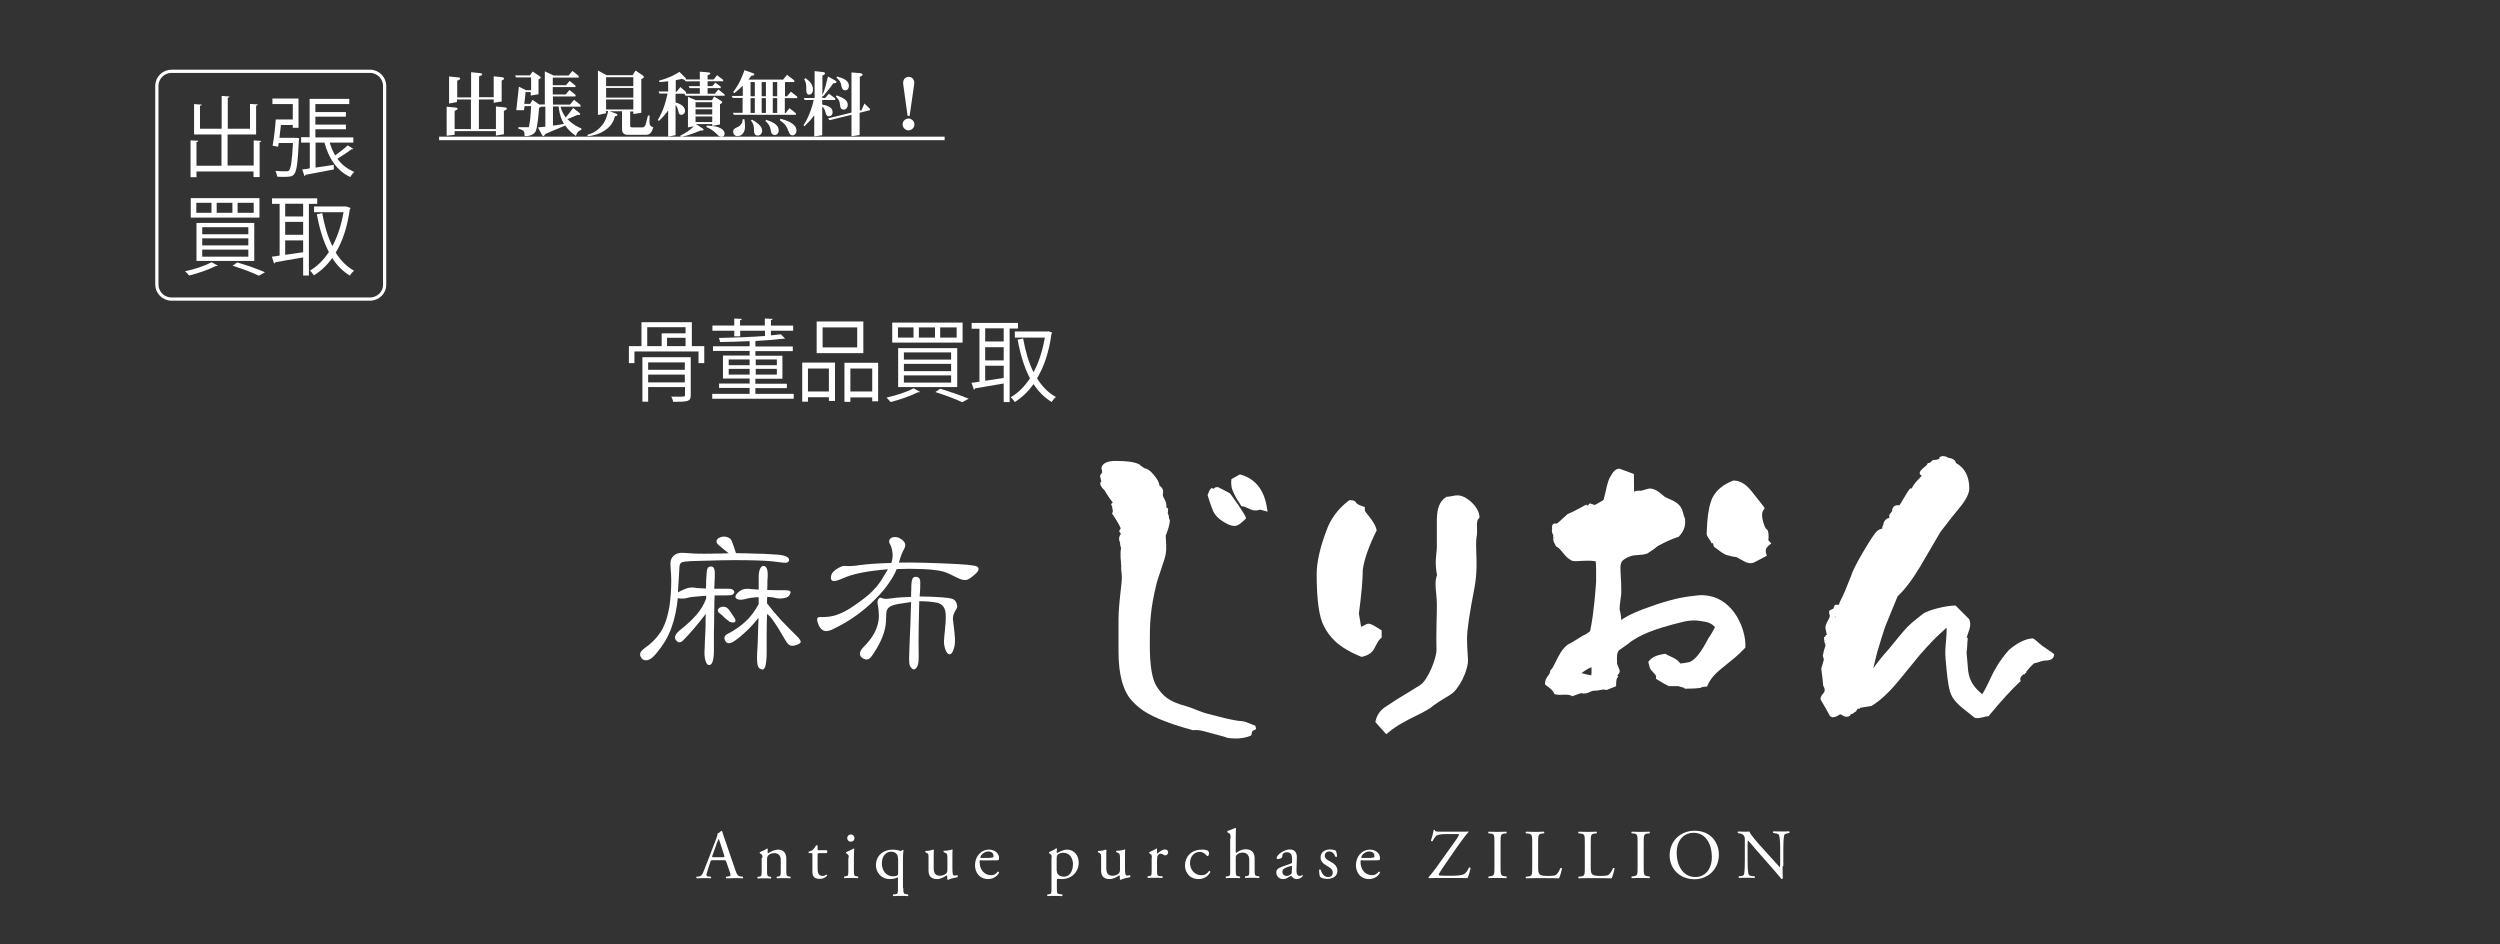 <?xml version="1.0" encoding="utf-8"?>
<!-- Generator: Adobe Illustrator 24.3.0, SVG Export Plug-In . SVG Version: 6.00 Build 0)  -->
<svg version="1.1" id="レイヤー_1" xmlns="http://www.w3.org/2000/svg" xmlns:xlink="http://www.w3.org/1999/xlink" x="0px"
	 y="0px" viewBox="0 0 1350 510" style="enable-background:new 0 0 1350 510;" xml:space="preserve">
<rect x="0" y="0" width="1350" height="510" fill="#333333" stroke="none"/>
<style type="text/css">
	.st0{fill:none;}
	.st1{fill:none;stroke:#FFFFFF;stroke-width:1.741;stroke-miterlimit:10;}
	.st2{fill:#FFFFFF;}
</style>
<g>
	<rect class="st0" width="1350" height="510"/>
	<g>
		<path class="st1" d="M199.8,161.5H92.6c-4.4,0-7.9-3.6-7.9-7.9V46.4c0-4.4,3.6-7.9,7.9-7.9h107.2c4.4,0,7.9,3.6,7.9,7.9v107.2
			C207.8,158,204.2,161.5,199.8,161.5z"/>
		<g>
			<g>
				<path class="st2" d="M136.9,75.8l4.2,0.3c0,0.3-0.3,0.6-0.9,0.6v18.9h-3.3v-3h-30.8v3.1h-3.2V75.8l4.2,0.2c0,0.4-0.3,0.6-1,0.7
					v12.8h13.5V72.6h-14.8V56.2l4.2,0.3c0,0.3-0.3,0.5-1,0.6v12.4h11.7V51.8l4.2,0.3c0,0.3-0.3,0.6-0.9,0.7v16.7H135V56.1l4.2,0.3
					c0,0.3-0.3,0.6-0.9,0.7v15.5h-15.4v16.8h14.1V75.8z"/>
				<path class="st2" d="M159,74.5l0.7-0.1l1.8,0.2c0,0.3,0,0.7-0.1,1c-0.6,12.5-1.2,16.9-2.6,18.5c-1,1.2-2.1,1.4-5.4,1.4
					c-1.1,0-2.4,0-3.7-0.1c-0.1-0.9-0.5-2.2-1-3.1c2.6,0.2,5,0.2,6,0.2c0.7,0,1.1-0.1,1.4-0.5c0.9-1,1.6-4.8,2.1-14.8h-7.7l-0.3,2
					l-3-0.5c0.7-3.7,1.4-9.7,1.7-14.2h9.2v-8.3h-11v-3h14.1V69h-3.1v-1.5h-6.4l-0.8,6.9H159z M178,77c0.8,2.5,1.8,4.8,3,6.9
					c2.4-1.7,5.1-3.8,6.8-5.4l3,1.9c-0.2,0.2-0.6,0.3-1,0.2c-1.9,1.5-5.1,3.6-7.6,5.1c2.3,3.2,5.4,5.6,9.1,7.1
					c-0.7,0.7-1.7,1.9-2.1,2.8c-7.1-3.2-11.7-10-14-18.6h-4.8v13.5c3.1-0.5,6.5-0.9,9.8-1.5l0.1,2.5c-5.7,1.1-11.5,2.2-15.3,2.9
					c-0.1,0.3-0.3,0.6-0.6,0.7l-1.2-3.6c1.2-0.1,2.6-0.3,4.1-0.6V77h-4.7v-2.9h4.6V53.4h21.4v2.8h-18.3v4.3h16.5V63h-16.5v4.3h16.5
					v2.5h-16.5v4.4h20.5V77H178z"/>
				<path class="st2" d="M117.6,143.4c-0.2,0.3-0.7,0.3-1,0.2c-3.8,2-9.7,4-14.5,5.2c-0.5-0.7-1.5-1.8-2.2-2.3
					c4.8-1,10.7-2.9,14.3-4.9L117.6,143.4z M103,107h37.1v10.5H103V107z M106,109.5v5.4h8.2v-5.4H106z M106.1,120.4h31.2v20.5h-31.2
					V120.4z M109.2,122.7v3.8h24.9v-3.8H109.2z M109.2,128.7v3.8h24.9v-3.8H109.2z M109.2,134.8v3.8h24.9v-3.8H109.2z M117,109.5
					v5.4h8.5v-5.4H117z M139.8,148.9c-3.2-1.6-8.7-3.7-14.2-5.4l2.5-1.8c5.5,1.6,11.3,3.7,15,5.3L139.8,148.9z M128.3,109.5v5.4h8.7
					v-5.4H128.3z"/>
				<path class="st2" d="M171.2,110.1h-4.4v38.7h-3.1V139c-5.7,1-11.3,2-15,2.6c-0.1,0.4-0.4,0.6-0.7,0.7l-1.2-3.7
					c1.2-0.1,2.7-0.3,4.2-0.6v-27.9h-4.1v-3h24.4V110.1z M163.7,116.9v-6.9H154v6.9H163.7z M163.7,126.8v-7H154v7H163.7z M154,129.8
					v7.8c3-0.4,6.4-0.9,9.7-1.4v-6.4H154z M187.3,111.6l2,0.7c0,0.2-0.2,0.5-0.4,0.6c-1.3,9.6-3.9,17.4-7.6,23.5
					c2.6,4.2,5.9,7.6,9.9,9.8c-0.8,0.6-1.8,1.8-2.3,2.6c-3.8-2.3-7-5.5-9.5-9.5c-2.8,4-6.2,7.1-9.9,9.4c-0.5-0.8-1.4-1.9-2.1-2.6
					c3.8-2.2,7.3-5.6,10.2-10c-3-5.7-5.1-12.6-6.5-20.4l2.9-0.6c1.2,6.6,2.9,12.7,5.5,17.8c2.7-5,4.8-11.2,6-18.3h-15.9v-3.1h17.2
					L187.3,111.6z"/>
			</g>
		</g>
	</g>
	<g>
		<path class="st2" d="M373.6,186.9h6.7v9.2h-3.1v-6.3h-34.6v6.3h-3v-9.2h6.8V174h27.2V186.9z M373,193v20.4c0,1.8-0.4,2.6-1.8,3.1
			c-1.4,0.4-3.8,0.5-7.7,0.5c-0.1-0.9-0.6-2-1-2.8c1.5,0,2.9,0,4,0c3,0,3.4,0,3.4-0.9v-4.3H350v7.9h-3.1v-24H373z M349.5,176.7v10.2
			h7.8V180h12.9v-3.3H349.5z M369.8,195.7H350v4h19.8V195.7z M350,206.5h19.8v-4.2H350V206.5z M370.2,186.9v-4.5h-10v4.5H370.2z"/>
		<path class="st2" d="M408.1,212.7h20.5v2.6h-44v-2.6h20.2v-3.2h-16.5v-2.4h16.5v-2.7h-14.4V192h14.4v-2.5H385V187h19.8v-2.8
			c-5.3,0.3-10.8,0.4-16,0.5c0-0.6-0.4-1.7-0.6-2.2c8.3-0.2,17.7-0.5,25.3-1.1v0h-0.4v-2.8h-13.4v3h-3.2v-3h-11.8v-2.8h11.8v-3.8
			l4.1,0.2c0,0.3-0.3,0.6-1,0.7v2.9h13.4v-3.8l4.2,0.2c0,0.3-0.3,0.6-0.9,0.7v2.9h12v2.8h-12v2.5c2-0.2,3.8-0.4,5.4-0.6l2.2,2.3
			c-0.1,0.1-0.2,0.1-0.4,0.1s-0.3,0-0.5,0c-3.9,0.5-9.1,0.9-14.8,1.2c-0.1,0-0.2,0.1-0.3,0.1v2.9h20.2v2.5h-20.2v2.5h14.6v12.4
			h-14.6v2.7h17v2.4h-17V212.7z M393.5,194.1v3.1h11.3v-3.1H393.5z M393.5,202.3h11.3v-3.1h-11.3V202.3z M419.5,194.1h-11.4v3.1
			h11.4V194.1z M419.5,202.3v-3.1h-11.4v3.1H419.5z"/>
		<path class="st2" d="M433.2,217v-21.2h17.7v20.7h-3.3v-2h-11.3v2.4H433.2z M447.6,199h-11.3v12.4h11.3V199z M466.2,173.6v17.1H441
			v-17.1H466.2z M462.9,187.6v-10.8h-18.7v10.8H462.9z M456,195.9h18.2v20.8H471v-2.1h-11.8v2.4H456V195.9z M459.2,211.4H471V199
			h-11.8V211.4z"/>
		<path class="st2" d="M496.8,211.6c-0.2,0.3-0.7,0.3-1.1,0.2c-3.9,2-9.9,4.1-14.8,5.3c-0.5-0.7-1.6-1.8-2.2-2.4
			c4.9-1.1,11-3,14.6-5L496.8,211.6z M481.8,174.2h38V185h-38V174.2z M484.9,176.8v5.5h8.4v-5.5H484.9z M485,188h31.9V209H485V188z
			 M488.1,190.3v3.9h25.5v-3.9H488.1z M488.1,196.5v3.9h25.5v-3.9H488.1z M488.1,202.7v3.9h25.5v-3.9H488.1z M496.2,176.8v5.5h8.7
			v-5.5H496.2z M519.6,217.2c-3.3-1.6-8.9-3.7-14.5-5.5l2.6-1.8c5.6,1.7,11.6,3.8,15.4,5.4L519.6,217.2z M507.7,176.8v5.5h8.9v-5.5
			H507.7z"/>
		<path class="st2" d="M549.7,177.4h-4.5v39.7H542v-10c-5.8,1-11.6,2-15.4,2.6c-0.1,0.4-0.4,0.6-0.7,0.7l-1.3-3.7
			c1.3-0.1,2.7-0.3,4.3-0.6v-28.6h-4.2v-3.1h25V177.4z M542,184.4v-7.1h-10v7.1H542z M542,194.6v-7.1h-10v7.1H542z M532,197.6v8
			c3.1-0.4,6.6-1,10-1.5v-6.6H532z M566.2,178.9l2,0.7c0,0.2-0.2,0.5-0.4,0.6c-1.3,9.8-4,17.8-7.8,24.1c2.7,4.3,6,7.8,10.2,10.1
			c-0.8,0.6-1.8,1.8-2.3,2.7c-3.9-2.4-7.1-5.6-9.8-9.7c-2.9,4.1-6.3,7.3-10.1,9.7c-0.5-0.8-1.5-2-2.2-2.6c3.9-2.2,7.4-5.7,10.4-10.2
			c-3.1-5.8-5.2-12.9-6.7-20.9l3-0.6c1.2,6.8,3,13,5.6,18.2c2.8-5.2,4.9-11.5,6.1-18.7H548V179h17.6L566.2,178.9z"/>
	</g>
	<g>
		<path class="st2" d="M421.9,335c-2.6-2.8-5.2-5.9-7.7-9.2c0-0.6,0-1.2,0-1.8c0-0.6,0.1-1.2,0.1-1.7c1.8,0.1,3.4,0.3,4.5,0.6
			c0.7,0.2,1.4,0.3,2.2,0.3c0.8,0,1.5-0.1,2.3-0.2c0.7-0.1,1.4-0.3,1.9-0.6c0.5-0.3,0.9-0.6,1.1-1c0.7-1.1,0.8-1.8,0.3-2.2
			c-0.5-0.4-1.6-0.5-3.3-0.5c-1.2,0-2.6,0-4.2,0c-1.6,0-3.2-0.1-4.8-0.1c0.1-1.6,0.1-2.9,0.1-4c0-1.1,0-1.8,0.1-2.2
			c0.3-4.3-0.3-6.5-2-6.8c-0.8-0.1-1.5,0.4-2.1,1.6c-0.5,1.2-0.8,3-0.7,5.4v5.8c-2-0.1-3.3-0.2-4-0.3c-2-0.3-3.6-0.2-4.8,0.3
			c-1.2,0.5-2.3,1.3-3.2,2.5c-0.8,1.1-0.8,1.9,0.2,2.5c1,0.6,2.5,0.6,4.5,0.1c0.9-0.3,2-0.5,3.3-0.7c1.3-0.2,2.6-0.3,4-0.3v3.7
			c-2.2,4-4.6,7.2-7.2,9.5c-2.6,2.4-5.6,4.5-9.2,6.4c-1.2,0.5-1.8,1.2-2,1.8c-0.2,0.6-0.1,1.4,0.4,2.2c0.3,0.7,0.8,1.1,1.7,1.2
			c0.9,0.1,2-0.3,3.4-1.3c2.1-1.4,4.3-3.3,6.6-5.5c2.3-2.2,4.3-4.5,6.2-6.9c-0.1,3.3-0.2,6.3-0.3,9c-0.1,2.7-0.1,4.7-0.2,6.1
			c-0.2,2.8-0.3,4.9-0.3,6.6c0,1.6,0.1,2.9,0.3,3.7s0.5,1.5,0.9,1.8c0.4,0.3,0.8,0.5,1.3,0.7c1,0.3,1.7-0.5,2.1-2.2
			c0.4-1.8,0.6-4.1,0.6-6.8c0-3,0-6.3,0-10s0.1-7.3,0.2-10.9c0.5,0.3,1,0.7,1.6,1.3c0.5,0.6,1.2,1.4,2,2.6c0.8,1.1,1.7,2.6,2.8,4.3
			c1.1,1.8,2.3,3.9,3.8,6.4c0.7,1.2,1.4,2,2.3,2.3c0.8,0.4,2,0.3,3.6-0.3c1.4-0.5,2.1-1.1,2.1-1.6c0-0.5-0.4-1.2-1.2-2.2
			C427.6,340.9,424.6,337.8,421.9,335z"/>
		<path class="st2" d="M395.2,336.1c1.9,0.2,2.4-0.5,1.6-2.2c-0.5-0.8-1-1.5-1.4-2.1c-0.4-0.6-1-1.4-1.6-2.3c-0.7-1-1.5-1.6-2.5-1.8
			c-1-0.2-1.9,0-2.8,0.5c-1.2,1-1.2,2,0,2.9c0.7,0.5,1.2,1,1.5,1.2c0.3,0.3,0.7,0.7,1.2,1.2c0.5,0.5,1.2,1.1,2,1.6
			C393.8,335.8,394.6,336,395.2,336.1z"/>
		<path class="st2" d="M395.5,321.2c0.5-0.3,0.8-0.7,1-1.2c0.1-0.5-0.1-1-0.7-1.5c-0.6-0.4-1.4-0.6-2.2-0.6h-7.9
			c0.1-2.5,0.2-4.8,0.3-6.8c0.1-1.6,0-2.9-0.3-3.8c-0.3-1-0.9-1.4-1.8-1.4c-1,0-1.6,0.4-1.9,1.2c-0.3,0.8-0.5,2.5-0.6,5.1
			c-0.1,0.8-0.1,1.6-0.1,2.5s0,2-0.1,3.1c-1.4-0.1-2.6-0.1-3.7-0.2c-1.1,0-1.9-0.1-2.6-0.3c-0.7-0.1-1.3-0.1-1.9,0
			c-0.6,0-1.1,0.1-1.8,0.3c-0.6,0.2-1.3,0.4-2.1,0.8c-0.8,0.3-1.8,0.8-3,1.5c0.1-2.9,0.3-5.2,0.4-6.9c0.1-1.7,0.2-3.4,0.3-5.1
			c0-1.1,0.1-2,0.2-2.6c0.1-0.6,0.4-1.1,0.8-1.4c0.4-0.3,1-0.5,1.9-0.6c0.8-0.1,1.9-0.2,3.3-0.3c11.5-0.4,21.3-0.6,29.4-0.5
			c8.1,0.1,14,0.4,17.7,1c2.5,0.4,4.1,0.5,4.8,0.3c0.7-0.2,1.1-0.7,1.2-1.3c0.1-1.6-1.9-2.6-6.1-3c-1.4-0.1-3.1-0.1-5-0.3
			c-1.8-0.1-3.8-0.2-5.8-0.2c-2-0.1-4-0.1-6-0.2c-2,0-3.9-0.1-5.7-0.1c0-0.1,0-0.1-0.1-0.1c0,0-0.1-0.1-0.1-0.3
			c-0.3-1-0.7-2.1-1.1-3.3c-0.4-1.2-0.8-2.2-1.2-3.2c-0.4-0.8-1.2-1.4-2.4-1.8c-1.2-0.4-2.4-0.3-3.6,0.1c-1.4,0.5-2.1,1.3-2.1,2.2
			s0.7,1.8,2.1,2.8c0.5,0.5,1.2,1,2,1.7s1.7,1.3,2.5,2h-0.8c-1.8,0.1-3.8,0.1-5.9,0.1c-2.2,0.1-4.3,0.1-6.4,0.1s-4.1,0-5.9-0.1
			c-1.8-0.1-3.2-0.2-4.2-0.3c-2.9-0.3-5.1,0.1-6.5,1.5c-1.5,1.3-2,3.3-1.7,6c0.1,1.2,0.2,2.7,0.3,4.7c0.1,1.9,0.1,4,0,6.3
			c-0.1,2.3-0.2,4.7-0.5,7.1c-0.2,2.4-0.6,4.6-1.1,6.7c-1,4.4-2.4,8-4.4,10.9c-2,2.9-4.6,5.6-7.9,7.9c-1.6,1.2-2.6,2.2-2.8,3.1
			s0.1,1.8,0.8,2.7c0.7,0.9,1.7,1.2,3,1c1.3-0.2,2.8-1.2,4.4-3.1c4-4.6,6.9-9.4,8.7-14.5c1.8-5.1,2.9-10.4,3.4-15.9
			c1.9,0.4,3.9,0.3,5.8-0.3c0.7-0.2,1.9-0.4,3.6-0.5c1.7-0.2,3.7-0.3,5.9-0.5v1.6c-1.3,3.4-3.1,6.3-5.4,8.9
			c-2.3,2.6-5.1,5.2-8.4,7.8c-2.9,2.3-3.7,4.3-2.4,5.8c1.1,1.4,2.4,1.4,3.8,0c3.8-3.9,7.9-8.6,12.2-14.3c-0.1,2-0.1,4-0.1,5.9
			c0,1.9-0.1,3.7-0.2,5.4c-0.1,1.6-0.1,3.1-0.2,4.4c0,1.3-0.1,2.2-0.1,2.9c-0.2,2.6-0.1,4.8,0.4,6.5c0.5,1.8,1.2,2.6,2.2,2.5
			c1.6-0.1,2.4-2.9,2.4-8.3c0-1.8,0-4,0-6.4s0-4.9,0.1-7.5c0-2.6,0.1-5.2,0.1-7.8c0-2.6,0.1-5.2,0.2-7.6h6.3
			C393.8,321.5,395,321.4,395.5,321.2z"/>
		<path class="st2" d="M515.1,323.8c-0.6-0.4-1.6-0.7-3-0.9c-2.6-0.3-5.2-0.5-7.8-0.6c-2.6-0.1-5.2-0.2-7.7-0.2
			c0.1-0.9,0.1-1.7,0.2-2.5c0-0.8,0.1-1.5,0.1-2.1c0.1-2.4,0.1-4-0.2-4.7c-0.3-0.7-0.9-1.2-1.8-1.3c-1.1-0.1-1.8,0.2-2.2,1.1
			c-0.4,0.9-0.6,2.5-0.6,4.8c0,0.8,0,1.6-0.1,2.5c0,0.8,0,1.6,0,2.4c-2.1,0.1-4,0.2-5.8,0.3c-1.8,0.1-3.4,0.3-4.8,0.5
			c-1.4,0.2-2.4,0.3-3.1,0.3c-0.7,0-1.6-0.2-2.5-0.6c-0.5-0.2-1.1,0.1-1.5,0.8c-0.5,0.7-0.6,1.7-0.3,2.9c0.4,2.2,0.6,4.1,0.6,6
			c0,1.9-0.3,3.8-0.9,5.6c-0.6,1.9-1.4,3.7-2.6,5.5c-1.2,1.8-2.7,3.7-4.6,5.6c-1.2,1.2-1.9,2.3-2.1,3.3c-0.2,1.1,0.2,2,1.1,2.7
			c1,0.7,1.9,1,2.9,0.9c0.9-0.1,2-1.1,3.1-2.9c1.4-2.1,2.6-4.1,3.5-5.9c0.9-1.8,1.6-3.5,2.1-5s0.9-3.1,1.1-4.5
			c0.2-1.4,0.3-2.9,0.3-4.5c0-1.2,0.1-2.2,0.2-3c0.2-0.8,0.5-1.5,1-2c0.5-0.5,1.2-1,2.1-1.3c0.8-0.3,2-0.7,3.5-0.9
			c1.1-0.1,2.2-0.3,3.3-0.5c1.1-0.2,2.2-0.3,3.4-0.5c-0.1,2.2-0.1,4.2-0.2,6.3c-0.1,2.1-0.1,4.2-0.2,6.3c-0.1,2.2-0.2,4.5-0.3,6.9
			c-0.1,2.4-0.2,5-0.3,7.7c-0.1,2.7-0.1,4.5,0,5.6c0.1,1.1,0.4,1.9,0.9,2.5c0.5,0.7,1,1,1.5,1.1c0.4,0.1,1-0.3,1.7-1.2
			c0.7-1,1-2.8,1-5.5c-0.1-5.6-0.1-11,0-16.2c0.1-5.3,0.2-9.9,0.3-13.9c3.3-0.1,6.6,0.2,9.8,0.8c3,0.8,4.5,3.1,4.5,6.9
			c0,0.5,0,1.3,0,2.2c0,0.9-0.1,1.9-0.2,3c-0.1,1.1-0.2,2.2-0.3,3.4c-0.1,1.1-0.2,2.1-0.3,3c-0.2,1.8-0.2,3.3,0,4.4
			c0.2,1.1,0.5,2.2,0.9,3.1c0.6,1.1,1.1,1.7,1.8,1.8c0.6,0.1,1.2-0.3,1.8-1.3c0.5-1.2,0.9-2.3,1.1-3.4c0.2-1.1,0.2-2.3,0.2-3.7
			c-0.1-1.3-0.2-2.5-0.3-3.5c-0.1-1.1-0.3-2.5-0.5-4.3c-0.1-1-0.2-1.9-0.3-2.5s0-1.2,0.1-1.8c0.1-0.5,0.2-1,0.5-1.6
			c0.2-0.5,0.6-1.2,1-1.9c0.5-0.7,0.7-1.4,0.7-1.8c0-0.4-0.1-1-0.4-1.8C516.2,324.9,515.7,324.2,515.1,323.8z"/>
		<path class="st2" d="M526.2,305.5c-2.1-0.4-5.2-0.7-9.2-0.9c-6.5-0.3-12.3-0.6-17.5-0.7c-5.2-0.1-9.9-0.2-14.1-0.1
			c0.5-1.7,1-3.3,1.5-4.6c0.6-1.3,1-2.3,1.4-2.9c1.2-2.2,0.4-4.1-2.4-5.6c-0.8-0.5-1.7-0.7-2.5-0.7c-0.8,0-1.5,0.1-2.1,0.5
			c-0.6,0.3-1,0.8-1.1,1.4c-0.2,0.6,0,1.3,0.5,2.1c0.5,1,1,2.4,1.2,4.2c0.3,1.8,0.1,3.8-0.6,5.8c-7.4,0.2-13.2,0.6-17.4,1.2
			c-0.8,0.1-1.4,0.2-2,0.3c-0.6,0-1.1,0.1-1.6,0.1c-0.5,0-1.1,0.1-1.7,0.1c-0.6,0-1.3,0-2.2-0.1c-0.6-0.1-1.3,0-2,0.3
			c-0.7,0.3-1.6,0.7-2.8,1.5c-0.8,0.5-1.5,1.2-2,1.8c-0.5,0.6-0.8,1.4-0.9,2.4c-0.1,1.1,0.2,1.8,1,2.1c0.8,0.3,2.5-0.1,5.2-1.3
			c2.9-1.3,6.4-2.4,10.6-3.2c4.2-0.8,8.9-1.4,14-1.8c-1.4,2.4-2.7,4.5-3.9,6.4c-1.2,1.8-2.6,3.5-4.1,5c-1.5,1.6-3.1,3-5,4.4
			c-1.8,1.4-4,3-6.4,4.6c-3,2-5.8,3.4-8.5,4.3s-5.5,1.2-8.6,1.1c-1-0.1-1.5,0.2-1.7,0.9c-0.2,0.6,0.1,1.9,0.9,3.7
			c0.7,1.6,1.8,2.5,3,2.9c1.3,0.3,3.1-0.1,5.3-1.3c4.5-2.2,8.7-4.7,12.5-7.5c3.8-2.8,7.1-5.7,9.9-8.6c2.9-2.9,5.3-5.8,7.2-8.6
			c1.9-2.8,3.3-5.2,4.1-7.4c4.5-0.2,9.3-0.2,14.1,0c2.6,0.1,4.7,0.3,6.3,0.5c1.6,0.2,3,0.4,4.2,0.7c1.2,0.3,2.4,0.7,3.6,1.3
			c1.2,0.5,2.7,1.3,4.5,2.2c1.8,0.9,3.3,1.3,4.6,1.2c1.3-0.1,2.9-1.2,4.9-3c1.6-1.4,2.2-2.4,2-2.9
			C528.4,306.2,527.6,305.7,526.2,305.5z"/>
		<path class="st2" d="M672.2,389.7l-0.1,0c-0.6-0.2-1.4-0.3-2.7-0.4c-1.1-0.1-1.9-0.2-2.2-0.3c-3.1-0.5-8.2-1.7-15.6-3.7
			c-1.3-0.3-3.1-1-5.4-1.9c-2.5-1-4.3-1.7-5.5-2c-10.1-2.7-12.8-5.8-16.1-10.7c-2.5-3.9-3.7-11.3-3.7-22.2c0-11.3,0-18.8,3.8-34
			c0.1-0.3,0.7-2.4,4-12.2c1.4-4.1,1.1-7.8,0.9-10.8c-0.1-0.8-0.1-1.6-0.1-2.3c1.5-3.7,2.2-6.4,2.2-8.1v-0.3l-0.4-0.7
			c-0.1-1.5-0.4-2.5-0.7-3.1l0.2-2.3l-1-0.8l0,0c0.2-1.4-0.1-2.8-0.9-4.2c-0.8-1.4-1-2-1-2.3c0-0.5,0.1-1.1,0.2-1.8l0-0.2
			c0-1.2-0.7-2.2-1.9-3.1l-0.1-0.2c-0.2-1.7-1.2-3.5-3-5.6c-1.8-2.2-3.4-3.4-5-3.6c-2.1-1.3-2.6-1.8-2.7-2l-0.2-0.2l-0.3-0.1
			c-2.6-1.2-6.7-1.7-12.5-1.7c-4.5,0-7.1,1.3-7.6,3.7l0,0.2l0.4,2.2l-1.2,1.9l0.7,3.2l-0.5,0.3v1.4l0.1,0.2c0.2,0.4,0.4,0.7,0.7,1.2
			c0.3,0.5,0.7,0.9,1.3,1.3c1.6,2.8,3.1,5,4.6,6.8l-0.9,0.9l0.2,0.6c0.1,0.4,0.3,0.7,0.5,1l-0.2,0.1l0.4,1.6c0,0.6,0,0.9,0,1.1
			l-0.5,0.5l0.5,0.8c1.8,2.6,3.3,5.1,4.3,7.4l-0.9,1.5l1,1.5c-0.7,0.9-1,1.8-1,2.7c0,0.7,0.2,1.4,0.6,2.2l-0.1,0.1l0.1,0.8
			c0.1,0.7,0.3,1.4,0.5,1.9c-0.3,1.1-0.4,2.7-0.3,4.9c0.2,2.8,0.3,4.3,0.4,5.2h-0.1c0,1.4,0.1,2.2,0.2,3c0.2,1.5,0.4,2.8-0.2,7.8
			c-0.9,7.7-1.4,13.5-1.4,17.3v17.9c0,12.3,2.5,21.3,7.5,26.6c5,5.3,10.1,8.2,21.7,12.3c4.6,1.5,8.2,2.6,10.6,3.2l0.2,0.1l0.2,0
			c1.8-0.2,3.8,0,6,0.6c9.1,2.4,11.4,3.1,12,3.3l0,0.1c1.8,0.4,3.6,0.5,5.3,0.5c2.7,0,5.2-0.5,7.6-1.4l0.5-0.2l0.7-2.5
			c0.5-0.2,0.9-0.3,1.3-0.6l0.7-0.4l-0.4-1.8L672.2,389.7z"/>
		<path class="st2" d="M654.8,275.3c1,2.6,3.2,5,6.6,6.9c2,1.2,3.7,1.8,5.2,1.8c0.3,0,0.5,0,0.8-0.1c1.2-0.2,2.8-1.3,5-3.5l0.4-0.4
			l-0.1-0.6c-0.1-0.4-0.2-1-4.1-6.8c-3.9-5.7-4.3-6-4.5-6.2l-0.1-0.1c-3-1.6-4.9-2.6-6.2-3.2l-0.3-0.1l-1.3,0.2l-0.2,0.2
			c-0.2,0.2-0.3,0.3-0.5,0.5c-0.3-0.1-0.5-0.1-0.8-0.2l-0.7-0.1l-0.9,1.3l-1,2.4l0.1,0.4C653,270.4,653.9,273,654.8,275.3z"/>
		<path class="st2" d="M670,256.3l-0.5-0.1l-4.5,2.5l-0.1,0.6c-0.1,1.1-0.1,2.2,0.1,3.4c0.4,2.3,2,5.7,5.1,10.2l0.3,0.5l0.6,0
			c0.3,0,1.2,0.2,3,1.1c1.9,1,3.4,1.3,4.8,1.1c0.5-0.1,1.1-0.2,1.6-0.4l4.1,1.1l-0.3-1.7C682.8,264.7,678,258.6,670,256.3z"/>
		<path class="st2" d="M794.6,271.2c-2.7-2.5-5.2-3.7-7.6-3.7c-0.7,0-1.7,0.1-3,0.4c-1.3,0.3-2,0.3-2.3,0.3h-0.5l-0.4,0.3
			c-3.3,2-4.9,6.1-4.9,12.3v14.5c0,0.4,0,1.5-0.3,3.8c-0.2,2.1-0.3,3.5-0.3,4.5c0,2.1,0.2,4.4,0.7,6.9c-0.6,1.5-0.8,3.2-0.8,5
			c0,1.2,0.1,3.1,0.4,5.6c0.2,2.5,0.3,4.2,0.3,5.3c0,1,0,4.6-0.2,11.8c-0.1,5.2-0.1,9.5,0,12.8c0.1,4-4.4,16.1-8.9,19
			c-3.9,2.5-8,4.9-12.4,7.6c-3.2,2.1-5.5,3.6-7,4.6l-0.1,0.1c-2.2,1.7-3.7,3.9-4.4,6.7l-0.2,0.9l5.9,6.6l1.3-1.1
			c4.2-3.6,9.8-6.4,14.8-8.9c4-2,7.4-3.7,9.3-5.5c1.6-1.2,4.7-3.2,9.1-5.8c4.6-2.6,10-13.4,9.6-19.3c-0.4-5.2-0.5-8.8-0.5-11.1
			c0-4.7,1.4-13.9,4-27.3c1.4-7.6,1.2-13.9,1-19c-0.1-3.2-0.2-6,0.1-8.2c0.4-1.7,0.3-3.4,0.3-5.1c-0.1-2.1-0.1-4.1,0.8-5.1l0.5-0.5
			v-0.7C798.7,276.3,797.3,273.8,794.6,271.2z"/>
		<path class="st2" d="M745.5,344.8l0.6-0.5v-3.9l-0.8-0.5c-4.5-2.9-5.5-3.1-6.3-3.1c-0.5,0-0.8,0-4,1.7l-1.2-7.2
			c1.4-10.5,2.1-18.3,2.1-23.7c0.8-5.5,3.2-12.5,7.2-20.6l0.3-0.5l-0.1-0.6c-0.4-1.9-1.8-4.3-4.2-7.3c-2.1-2.6-2.1-2.6-2.1-3.5v-1.3
			l-1.2-0.4c-2.9-1-3.2-1.6-3.3-1.7c-0.7-1.3-1.7-1.6-3.3-1.6h-0.6l-0.5,0.4c-5.7,4.4-9.7,9.9-11.9,16.2c-3.5,9.3-5.2,17.2-5.2,23.3
			c0,14,1.3,23.2,3.9,28.1c2.8,5.4,7.1,11.2,19.8,16.4l0.5,0.2l0.6-0.1c4.7-1.1,6-3.6,7.1-5.9C743.7,347.2,744.3,345.9,745.5,344.8z
			"/>
		<path class="st2" d="M954.6,286.5l-0.1-0.3l-0.3-0.2c-0.3-0.2-0.9-0.8-1.4-2.1c-1.6-4.3-1.7-7.2-0.3-8.8l0.4-0.5l-0.2-0.6
			c-0.1-0.1-0.2-0.4-6.9-8.8c-3-3.8-6.3-5.7-9.6-5.7l-0.2,0l-0.2,0.1c-5.1,1.9-8.8,4.9-11,9c-1.5,3.2-2.5,7.8-2.9,13.6
			c-0.4,6.3-0.3,6.4-0.2,6.7c0.2,0.6,0.6,1.3,1.2,2.1c0.6,0.8,0.9,1.4,1,1.6l0.3,0.8l0.8-0.1c0.1,0.4,0.2,0.9,0.4,1.5l0.1,0.4
			l0.3,0.2c2.5,2,4.4,3.3,6,4.1l0.2,0.1c2.3,0.7,4.2,1.1,5.6,1.2c1.2,0.7,2.7,1.5,4.2,2.3c1.2,0.7,2.4,1,3.5,1
			c0.9,0,1.7-0.2,2.5-0.7l6.3-3.3l-0.3-0.9c-0.7-2-0.2-3.5,1.8-5l0.9-0.7l-1.6-1.8C955.2,289.5,955,287.7,954.6,286.5z"/>
		<path class="st2" d="M922.9,321.8c-2.1-0.4-4.1-0.5-6.1-0.3c-0.7,0.1-1.5,0.2-2.4,0.3c-3.7,0.4-8.9,1-19.3,4.4
			c-11,3.7-16.2,6.1-19.6,8.6c-0.1-1.5-0.3-3.2-0.5-4c-0.4-1.3-0.4-1.9-0.4-2.1c0-1,0.1-2.4,0.4-4.3c0.2-1.8,0.4-3.1,0.5-4l0-0.3
			c0-3.8-0.1-6.8-0.3-9.2c-0.2-3.9-0.4-6.2,0.7-7.8c0,0,0.8-1.3,4.4-2.7c1.4-0.5,2.8-0.6,4.3-0.7c1.6-0.1,3.3-0.2,4.9-0.8l0.2-0.1
			c2.4-1.5,4.2-2.8,5.4-3.9c4.6-2.5,8.3-4.1,11-4.9l0.3-0.1l0.2-0.2c2.2-2.2,3.4-4.9,3.4-8c0-1.4-0.1-1.8-0.4-2.4
			c-0.2-0.4-0.4-0.9-0.8-2.6c-1-4.6-4.9-6.2-7.7-7.4c-1.1-0.5-2.1-0.9-2.6-1.4c-3-2.8-5.5-4.1-7.6-4.1c-0.6,0-2,0.4-4.6,1.2
			c-1.6-0.1-2.9,0-3.9,0.5l-0.1-9.5l-0.7-0.3c-6.9-2.6-7-2.6-7.3-2.6c-1.7,0-3.3,1.5-5,4.8c-1.1,2-1.9,5.9-2.6,9
			c-0.3,1.2-0.6,2.5-0.8,3.1c-0.9,0.5-1.6,0.9-2.2,1.3c-1.1,0.6-1.7,1-2.6,1.4l-2.6-0.9l-1.2,1.3l-0.7-0.6l-0.6,0.3
			c-4.2,2.3-7.2,3.9-9.3,4.7l-0.2,0.1l-0.1,0.1c-1.7,1.6-3.6,3.3-5.2,4.7c-0.5,0.4-0.7,0.4-1.1,0.3c-0.3,0-0.9-0.1-1.4,0.3
			c-0.5,0.4-0.6,1.1-0.6,2.1v0.2l0.1,0.2c-0.5,1.5,0.1,2.8,0.7,3.6c0,0,0,0.1,0,0.1l-0.2,0v1h1l0,0l0,0h0l0,0l-1,0.2
			c0,0.1,0.1,0.7,0.2,1.7l0,0.2l1.4,2.8l0.4,0.2c0.5,0.2,1.5,0.9,3.2,3.1c1.5,1.9,2.8,3.2,4,3.8c0.9,1,2.9,0.9,5.7,0.7
			c0.8,0,1.7-0.1,2.6-0.1c2.6-0.1,4.3,0.1,5.5,0.3c0.3,3.5,0.2,6.7,0.2,9.2c0,0.8,0,1.4,0,1.9c-1.2,17-2.6,23.4-3.1,25.9
			c-0.1,0.3-0.1,0.6-0.2,0.8c-1.4,1.1-2.3,1.6-3.3,2.1c-0.7,0.3-1.3,0.7-2.1,1.2c-2.7,1.8-5.5,3.4-6.3,3.7l-0.2,0.1
			c-3.2,2.3-5.1,6.3-6.7,9.5c-0.9,1.8-1.7,3.6-2.5,4.2l-0.3,0.3l-0.1,0.4c-0.1,0.7-0.3,1.3-0.5,1.6c-1,1.2-1.6,2.2-1.9,3
			c-0.3,0.9-0.4,1.6-0.4,2.1v0.5l0.4,0.3c3.5,2.5,4.3,3.8,4.4,4.3l0.2,0.5l0.5,0.2c0.9,0.3,2.5,0.4,5.1,0.2c2.4,0,3.3,0.4,3.7,0.6
			l0.4,0.3l0.5-0.2c3.5-1.3,4.2-1.5,4.3-1.5c0.3,0,0.7,0.1,1.3,0.2l0.2,0c1.3,0,2.4-0.4,3.3-0.9c0.8-0.3,1.4-0.6,2.1-0.6
			c1.4,0,2.5-0.2,3.4-0.4c1.2-0.2,2-0.4,2.9-0.1l0.4,0.1l0.4-0.1c1.9-0.8,3.4-1.4,4.3-1.7l0.6-0.3V370c0-2.9,0.4-3.6,0.5-3.8
			l0.7-0.9l-0.6-0.4c0.1-0.1,0.2-0.2,0.2-0.3c0.6-0.7,1.5-1.7,1-2.9c-0.8-2.1-1.1-2.9-1.3-3.3c0-0.4,0-0.8,0-1.3
			c-0.1-2.3-0.2-4.7,1.2-6.1l0.8-0.5c1.4-1,1.8-1.3,3.8-2.7c6.3-5.3,16.1-8.4,23.9-10.5c9.9-2.7,11.5-2.7,18.1-1.5
			c2.2,0.4,3.8,1.3,5.1,2.9c-1.4,2.7-2.6,4.7-3.5,5.8l-0.1,0.2c-3.7,7.3-7.1,11.6-10.1,12.8c-2.3,0.5-3.9,0.7-5,0.8
			c-0.9-1.2-2.1-2.2-3.6-3c-3.5-1.6-4.1-2-4.1-2l-0.3-0.3l-0.4,0.1c-4.2,0.5-7,1.8-8.6,3.9l-0.3,0.4l0.1,0.5
			c0.3,1.2,0.5,2.1,0.7,2.7c0.2,0.5,0.6,1.3,2.5,3.2c0.7,0.7,1,1.4,0.9,2l-0.1,0.7l0.6,0.4c2.7,1.7,4.7,2.8,6.1,3.5l0.2,0.1l0.2,0
			c2.2,0,3.9,0,5,0c0.5,0.2,1.3,0.5,2.8,0.8l0.8,0.6l0.4,0c3.7,0,6.2-0.2,7.7-0.4l0.2,0l0.2-0.1c0.5-0.4,1.5-0.6,2.7-0.6l0.7,0
			l0.3-0.7c1.8-4.5,5.6-7.6,10.1-11.2c3.1-2.5,6.6-5.2,10-8.9l0.3-0.3l0-0.4C942.9,339.5,936.1,324.1,922.9,321.8z M859.3,364.7
			c-2.5-0.5-4.2-0.9-5.3-1.2c1.8-1.4,3.9-2.7,5.4-3.2C859.4,361.3,859.5,362.9,859.3,364.7z"/>
		<path class="st2" d="M1108.7,352.8c-2.4-1.6-4.1-2.8-5.2-3.6l-0.3-0.2h-0.1c-0.4-0.3-1.2-1-1.9-1.6c-2.3-2-3.3-3-4.2-2.6
			c-5.4,0.4-11,5.2-12.1,6.1l-0.1,0.1c-5.9,6.7-8.4,12-10.6,16.7c-1.2,2.5-2.3,4.8-3.8,7.2c-3.9-3.3-6.8-6.6-7.6-12.6l-0.4-4.7
			c-0.1-1.4-0.2-2.3-0.5-5.6c0.3-0.7,0.3-1.7,0.4-3.4c0-0.9,0.1-1.9,0.2-3l0.1-1.2h-0.6c0.2-0.8,0.5-1.7,0.8-2.6
			c0.8-2.1,1.7-4.6,0.6-7.3l-0.1-0.2l-7.3-7.3h-0.5c-3.9,0-14.3,2.2-17.4,4.7c-0.6,0.5-1.3,1-2,1.6c-2.4,1.9-5.1,4-7.8,7.1
			c-2.6,3-4.4,5.3-5.9,7.1c-1,1.3-1.9,2.4-2.7,3.3c-0.1,0.1-3.3,3.5-7.2,8.8c-0.3,0.5-0.7,0.9-1,1.4c0.5-2.1,1.2-4.9,2.2-8.8
			c1.9-6.5,3.4-11.3,4.4-14.1c2.9-7,5.1-12.4,6.6-16.1c3.8-3.5,8-9,12.4-16.4c3.3-5.7,6.8-11.6,10.7-18.3
			c4.7-6.2,8.3-10.7,10.9-13.8c3.2-4,4.7-7.2,4.7-9.8c0-6.4-2.4-11-7.2-13.7c-0.1-0.5-0.3-1-0.7-1.4c-1-1-2.6-1.3-3.3-1.3
			c-0.9-0.7-2-1-3.2-1h-0.2l-1.4,0.5l-0.2,1c-2,0.7-2.6,0.6-2.7,0.6l-0.5-0.1l-0.4,0.3c-0.5,0.4-1,0.8-1.4,1.3l-1.2,0.2l-0.6,1.1
			c-3.3,2.7-4.2,3.7-3.6,4.9c0.2,0.4,0.6,0.6,1,0.7c-0.5,0.6-1.2,1.4-2.2,2.4c-1.6,1.7-2.7,3.2-3.2,4.5c-0.1,0-0.2,0-0.3,0h-0.3
			l-0.2,0.1c-0.4,0.2-0.7,0.4-3.9,5.8c-0.8,1.4-1.4,2.4-1.9,3.2h-1c-0.9,0-3,0.3-3.1,3.3c-0.6,0.7-1,1.3-1.3,1.7l-0.2,0.3v1.7
			c-0.1,0-0.2,0-0.3,0h-0.5l-0.3,0.2c-1.6,1-2.1,2.3-2.1,3.4c-0.4,0.5-0.6,1.1-0.6,1.6v0.5c-0.9,0.1-1.8,0.5-2.7,1.2
			c-1.3,1.1-3.8,4.9-7.7,11.5c-3.8,6.5-5.8,10.6-6.3,12.5c-2.4,6.2-4.3,10.7-5.8,13.6c-0.2,0.3-0.5,0.9-0.9,2.3h-2.1l-0.3,0.6
			c-0.3,0.6-0.5,1.1-0.6,1.5c-1.7,0.7-1.9,0.9-2,1l-0.3,0.3v0.5c0,0.1,0,0.4,0.4,2.1c0,0.3-0.2,1.1-1.1,2.6
			c-0.9,1.7-1.3,2.9-1.3,3.8c0,0.2,0,0.3,0.8,3.8l-0.4,0.1l-0.3,0.4c-0.1,0.2-0.3,0.5-0.4,0.7H985v1.1c0,0.2,0,0.5,0.2,0.8v0.3
			l-0.2,0.1l0.1,0.2l0,0.1l0.1,0l0.5,1.6l0,0c0,0,0,0,0,0l0.1,0.2c-0.7,2.2-1.2,4-1.4,5.3l-0.1,0.3l0.6,2.2l-1.4,4.8l0,0.2
			c0.5,4,0.9,6.8,1,8.7l0,0.3l0.1,0.2c1.4,2.3,0.6,3.3-0.4,4.5c-0.7,0.9-1.8,2.3-0.5,3.8c2.1,3.6,3.5,6.1,4.4,7.8l0.1,0.1
			c1.2,1.6,3.9,0.2,5.3-0.8h0.7c2.3,1.8,4,1.3,4.7,0.7c0.2-0.2,0.4-0.4,0.4-0.7c1-0.3,1.6-0.6,1.9-0.9l0.1-0.1l0-0.1
			c0.2-0.1,0.4-0.2,0.6-0.3c0.4-0.2,0.7-0.7,1-1.3c0.1-0.2,0.2-0.3,0.3-0.4h1.1l0.3-0.5l6-1l0.2-0.1c4.3-2.6,9-6.9,13.9-12.8
			c4.5-5.4,8.2-10,11.8-14.4c4.8-5.5,8.5-9.4,11.1-11.7c1.5-1.3,2.7-2.4,3.5-3.3c0.2,1.8,0,4.2-0.2,6.7c-0.3,3-0.6,6.5-0.3,10
			c0.7,8.4,1.4,14.3,2.3,17.5c1.3,5,5.6,8.3,9.7,11.5c1.3,1,2.4,1.9,3.5,2.8l0.2,0.2l1.5,0.2l0.2,0c0.7,0,1.6-0.2,2.9-0.5
			c1.1-0.3,1.9-0.5,2.4-0.5h0.5l0.3-0.4c6.3-7.6,11.9-13.8,16.6-18.2l0.5-0.4l-0.2-0.6c-0.1-0.4-0.1-0.7,0-1
			c0.3-0.8,0.9-1.5,1.9-2.2l0.1,0.4l0.6-0.8l0.7-0.4l-0.2-0.3l0.4-0.5c1.6-2.1,3-3.5,4.1-4.3c0.8-0.1,1.8-0.3,3-0.8
			c1.4-0.5,2.3-0.6,2.8-0.6c2.7,0,4.3-0.8,4.7-2.5l0.2-0.8L1108.7,352.8z M990.8,333.6v-0.2l0.1-0.3l0.4-0.3
			C991.2,333.2,991,333.4,990.8,333.6z"/>
	</g>
	<g>
		<path class="st2" d="M266.5,53.7h-7.9v16h9.2V57.5l4.9,0.5c0.4,0,1,0.2,1,0.7c0,0.4-0.2,0.5-1.6,1.2v12.6l-4.3,0.7v-2.4h-22.3v2
			l-4.3,0.5V57.6l4.9,0.5c0.3,0,1,0.2,1,0.6c0,0.4-0.5,0.7-1.6,1.2v9.8h8.8v-16h-7.5v1.4l-4.3,0.8V41.3l5,0.5c0.5,0,1,0.2,1,0.6
			c0,0.5-0.5,0.7-1.6,1.2v9h7.5V39l5,0.5c0.4,0,1,0.2,1,0.6c0,0.5-0.6,0.7-1.7,1.2v11.2h7.9V41.2l4.6,0.5c0.4,0.1,1,0.3,1,0.7
			c0,0.5-0.4,0.7-1.3,1.1v11.3l-4.3,0.7V53.7z"/>
		<path class="st2" d="M286.7,41.8h-8.1l-0.4-1.1h8l1.4-2.1l3.7,2.5c0.2,0.1,0.7,0.5,0.7,0.8c0,0.4-0.3,0.5-1.2,1v8l-4.2,0.7v-1.9
			h-2.8c-0.1,1.4-0.2,2.1-0.4,4.1l-0.3,2.3h3.2l1.3-2.2l3.5,2.5h3.1V38.5l4.8,2.3h8l2.1-2.5l3.4,2.7v0.9h-14V46h7.1l2-2.3l3.2,2.6
			V47h-12.3v4h7l2-2.4l3.3,2.6v0.9h-12.2v4.4h9.2l2.2-2.6l3.5,2.8v0.9h-10.8c0.8,2.7,1.3,3.7,2.8,5.8c1-1.2,1.6-1.9,2.8-3.5l1.2-1.6
			l3.3,2.6c0.2,0.2,0.5,0.4,0.5,0.7c0,0.4-0.4,0.5-0.9,0.5c-0.1,0-0.1,0-0.7,0c-1.2,0.5-2,0.9-4.2,1.8l-1.1,0.4
			c3.2,3.2,5.6,4.2,7.6,5.1l-0.1,0.7c-1.7,0.7-2.2,1.2-2.9,3.3c-2.9-2.1-4-3.2-5.8-5.6c-1.8,0.8-2.6,1.1-7.4,3.1l-3.2,1.4
			c-0.4,0.5-0.9,1.2-1.2,1.2c-0.2,0-0.6-0.3-0.7-0.6l-2.2-4.1l4-0.4V57.6h-2.4c-0.2,0.3-0.3,0.4-1,0.6c-0.2,2.9-0.9,10.7-1.8,12.6
			c-1,1.9-3.2,2.7-5.4,2.7c-0.3,0-0.7,0-0.7-0.5l0-1c0-1.6-1.8-2.1-3.3-2.5l0-0.8h5.7c0.7-3.6,0.9-5.7,1.2-11.4h-3.5
			c-0.2,1-0.2,1.1-0.3,2.2h-4.2c0.1-1.1,0.4-3.6,0.5-4.6l0.5-4.4l0.4-3.7l3.8,1.9h2.8V41.8z M300.5,67.6c1.4-0.2,2-0.3,4-0.7
			c-1.4-2.6-2.3-4.9-2.9-9.4h-3v10.3L300.5,67.6z"/>
		<path class="st2" d="M327.5,40.6h14.1l1.6-2.5l3.7,2.5c0.4,0.2,0.8,0.6,0.8,1c0,0.5-0.7,0.8-1.4,1.1v18.2l-4.3,0.7v-1.4h-1.7v7.4
			c0,0.9,0.2,1.2,1.2,1.2h5.3c1.3,0,1.8-1.2,2-2.1l1.1-4.3h0.9c0,1-0.1,2.1-0.1,2.9c0,2,0.2,2.8,2.1,3.5c-0.7,2-1.4,4-3.9,4h-10
			c-2,0-3-1.1-3-3v-9.7h-6.6l3.5,1.3c0.2,0.1,0.6,0.3,0.6,0.6c0,0.5-0.4,0.6-1.3,0.8c-0.7,2.3-1.6,5-5.3,7.5c-3.5,2.4-7.1,3-9.4,3.3
			l-0.2-0.8c1.8-0.5,4.5-1.4,7.2-4.3c2.8-3,3.5-6.2,4-8.5h-1.2v1.2l-4.3,0.9v-24L327.5,40.6z M342,46.5v-4.8h-14.7v4.8H342z
			 M342,52.7v-5.2h-14.7v5.2H342z M342,59.1v-5.4h-14.7v5.4H342z"/>
		<path class="st2" d="M370.2,42.1c0,0.1,0.2,0.3,0.2,0.5c0,0.1,0,0.2-0.1,0.3h7.6v-4.2l4.8,0.4c0.3,0,0.9,0.2,0.9,0.5
			c0,0.4-0.4,0.6-1.5,1.1v2.2h3.3l1.8-2.3l3.3,2.5v0.8h-8.4v2.6h2.6l1.6-1.9l2.9,2.2v0.8h-7.1v3h3.9l1.9-2.3l3.4,2.7v0.7h-21.2
			l-0.5-1.1h8.3v-3h-5.5l-0.5-1.1h6v-2.6h-7.6l-0.8-0.9c-0.4,0-0.5-0.1-1.2-0.4l-3.4,0.7v6.2h0.5l2-2.5l3.1,2.7v0.9h-5.7v4.7
			c1.2,0.4,5.1,1.5,5.1,4.6c0,1.3-1,2.1-2,2.1c-1.1,0-1.4-0.9-1.4-1.2l-0.5-1.8c-0.2-0.8-0.4-1.3-1.2-2.4V73l-4,0.8V59.6
			c-1.4,2-3,3.9-5,5.7l-0.6-0.5c1.2-2.1,3.4-5.7,5-13.1l0.3-1.2h-4.4l-0.5-1.1h5.2v-5.5c-2.1,0.2-2.7,0.3-4.7,0.4l-0.3-0.7
			c6.6-1.9,9.2-3.6,11.1-4.8L370.2,42.1z M375.7,54.1h8.8l1.1-2l3.7,2.3c0.4,0.2,0.7,0.5,0.7,0.8c0,0.5-0.6,0.7-1.2,1.1v10.9
			l-4.2,0.8v-1h-8.8l3.8,2.5c0.2,0.1,0.3,0.3,0.3,0.5c0,0.5-0.5,0.5-0.6,0.5c0,0-0.2,0-1,0c-6,2.4-7.5,2.8-10.6,3.5l-0.4-0.7
			c3.8-2,4.8-2.7,7.4-5.1l-3.2,0.6V52.3L375.7,54.1z M384.6,58v-2.8h-9V58H384.6z M384.6,59h-9v2.8h9V59z M384.6,62.9h-9v3h9V62.9z
			 M381.7,67.8c3.9,0.3,5.5,0.4,7.3,1.4c1.8,0.9,2.3,2.1,2.3,3c0,1.1-0.8,1.7-1.7,1.7c-0.9,0-1.4-0.3-2.4-1.4
			c-2.5-2.5-4.3-3.3-5.8-3.9L381.7,67.8z"/>
		<path class="st2" d="M422.7,43.2l2.3-2.8l3.9,3v0.9h-5V52h1.1l2.1-2.5l3.4,2.7V53h-6.7v8h0.5l2-2.6l3.5,2.8v0.8h-33.5l-0.6-1.1
			h5.3v-8h-5.3l-0.6-1.1h6v-5.5c-2.1,2.1-2.7,2.5-4.6,4l-0.6-0.6c3.3-4.2,5-8.6,6.1-11.8l4.3,1.5c0.7,0.2,1,0.5,1,0.8
			c0,0.6-1.1,0.7-1.6,0.7c-0.7,1.1-1,1.4-1.6,2.1H422.7z M398.9,68.3c0.6-0.3,1.3-1.1,1.7-1.8c0.2-0.4,0.4-0.8,0.4-2.1h1
			c0.2,1.2,0.3,2.7,0.3,3.8c0,5.1-3.5,5.3-4,5.3c-1.8,0-2.4-1.5-2.4-2.4c0-0.9,0.4-1.6,1.6-2.1L398.9,68.3z M407.6,52v-7.7h-2.3V52
			H407.6z M407.6,61v-8h-2.3v8H407.6z M407.1,69c-0.1-2.2-1.1-3.2-1.6-3.9l0.6-0.5c2,1.2,5.5,3.3,5.5,6c0,1.2-0.9,2.6-2.4,2.6
			c-1.8,0-2-1.7-2-2.3L407.1,69z M413.6,52v-7.7h-2.3V52H413.6z M413.6,61v-8h-2.3v8H413.6z M416,69.5c-0.4-2.1-1.9-3.5-2.7-4.1
			l0.4-0.7c2.2,0.7,6.8,2.2,6.8,5.7c0,1.4-0.9,2.5-2.1,2.5c-1.4,0-2-1.1-2-1.6L416,69.5z M419.7,52v-7.7h-2.4V52H419.7z M419.7,61
			v-8h-2.4v8H419.7z M421.4,64.1c2.4,0.7,8.7,2.3,8.7,6.4c0,1.8-1.3,2.6-2.1,2.6c-1.3,0-1.8-1.1-2.2-2.2c-1.1-3.1-2.1-4.1-4.7-6
			L421.4,64.1z"/>
		<path class="st2" d="M447.1,41.3l3.8,2.1c0.5,0.3,0.8,0.6,0.8,0.9c0,0.5-1,0.7-1.8,0.7c-0.4,0.6-1.1,1.6-1.3,1.9l-3.2,4
			c-0.1,0.1-0.8,1-1,1.2l-0.4-0.3v1.1h1.6l2-2.3l3.4,2.5V54h-7v2.5c1.6,0.3,5.6,0.9,5.6,4.1c0,1.5-1,2.2-2,2.2c-1.1,0-1.5-1-1.6-1.4
			l-0.6-1.9c-0.1-0.5-0.4-1-1.4-1.9v15.4l-4.3,0.7V62.3c-1.5,2-3.4,4.1-5.3,5.9l-0.5-0.6c2.2-3.2,4.3-8.2,5.5-13.6h-4.9l-0.4-1.1
			h5.8V38.4l4.4,0.5c0.5,0,1.2,0.2,1.2,0.7c0,0.7-0.9,1-1.4,1.2v10.7c0.8-2,1.4-3.4,2.4-7.8L447.1,41.3z M434.9,42.2
			c1.6,1.1,4.1,3,4.1,6.1c0,1.7-0.9,2.8-2,2.8c-1.6,0-1.6-1.6-1.6-2.6c0-2.8,0-3.7-1.1-5.7L434.9,42.2z M464.5,39.5
			c0.7,0.1,1.3,0.4,1.3,0.8c0,0.5-0.5,0.7-1.5,1.2v18.2l0.9-0.2l1.6-3.6l2.9,2.8l0.1,0.8l-5.6,1.4v12l-4.4,0.7V62l-11.9,2.9l-0.7-1
			l12.6-3.1V39.1L464.5,39.5z M451.8,51.5c3,1.2,6,2.3,6,5.1c0,1.4-1,2.6-2.2,2.6c-1.5,0-1.9-1.4-1.9-1.9l-0.3-2
			c-0.2-1.2-0.9-2-2-3.1L451.8,51.5z M452,41.3c3.7,1.1,6.4,2.2,6.4,5c0,1.6-1,2.5-2,2.5c-1.5,0-1.8-1.5-2-2.2
			c-0.4-2.5-1-3.2-2.7-4.6L452,41.3z"/>
		<path class="st2" d="M490.6,70.4c-1.7,0-3.2-1.5-3.2-3.2c0-1.8,1.5-3.2,3.2-3.2c0-0.2,3.2,0.4,3.2,3.2
			C493.8,68.9,492.3,70.4,490.6,70.4z M491.2,62.6h-1.1l-2.4-17.4c0-0.2,0-0.4,0-0.5c0-2,1.4-3.2,3-3.2c1.6,0,3,1.2,3,3.2
			c0,0.2,0,0.4,0,0.5L491.2,62.6z"/>
		<path class="st2" d="M237.1,75.7v-1.9h273v1.9H237.1z"/>
	</g>
	<g>
		<g>
			<path class="st2" d="M392.2,465.4c-0.3-0.8-0.4-0.9-1.6-0.9H385c-0.9,0-1.2,0.1-1.4,0.9l-1.3,4c-0.6,1.7-0.8,2.7-0.8,3.1
				c0,0.5,0.2,0.7,1.1,0.8l1.2,0.1c0.3,0.2,0.3,0.8-0.1,0.9c-1-0.1-2.2-0.1-3.9-0.1c-1.2,0-2.6,0.1-3.6,0.1
				c-0.2-0.2-0.3-0.8-0.1-0.9l1.2-0.1c0.9-0.1,1.7-0.5,2.3-1.9c0.7-1.7,1.7-4.2,3.3-8.4l3.9-10.2c0.5-1.4,0.8-2.1,0.6-2.7
				c0.9-0.3,1.6-0.9,2-1.4c0.2,0,0.5,0.1,0.6,0.3c0.5,1.7,1.1,3.4,1.7,5.1l5.2,15.2c1.1,3.3,1.6,3.8,3.2,4l1,0.1
				c0.3,0.2,0.2,0.8,0,0.9c-1.6-0.1-2.9-0.1-4.6-0.1c-1.8,0-3.3,0.1-4.3,0.1c-0.3-0.2-0.3-0.8-0.1-0.9l1.1-0.1
				c0.8-0.1,1.3-0.3,1.3-0.7c0-0.4-0.2-1.1-0.5-2L392.2,465.4z M384.7,462c-0.3,0.9-0.3,0.9,0.8,0.9h4.7c1.1,0,1.2-0.2,0.8-1.2
				l-2-6.2c-0.3-0.9-0.6-1.9-0.9-2.4H388c-0.1,0.2-0.5,1.1-0.9,2.2L384.7,462z"/>
			<path class="st2" d="M411.7,463.3c0-1.5,0-1.7-1-2.3l-0.3-0.2c-0.2-0.2-0.2-0.6,0-0.7c0.9-0.3,3-1.3,3.8-1.9
				c0.2,0,0.3,0.1,0.4,0.3c-0.1,0.9-0.1,1.4-0.1,1.8c0,0.2,0.2,0.4,0.4,0.4c1.6-1,3.4-1.9,5.3-1.9c3.1,0,4.4,2.2,4.4,4.7v6.5
				c0,2.7,0.1,3.1,1.4,3.3l0.8,0.1c0.3,0.2,0.2,0.8-0.1,0.9c-1.1-0.1-2.2-0.1-3.6-0.1c-1.4,0-2.5,0-3.5,0.1
				c-0.3-0.1-0.3-0.8-0.1-0.9l0.7-0.1c1.4-0.2,1.4-0.6,1.4-3.3v-5.6c0-2.2-1-3.7-3.6-3.7c-1.4,0-2.7,0.6-3.2,1.3
				c-0.5,0.6-0.6,1.2-0.6,2.3v5.8c0,2.7,0.1,3.1,1.4,3.3l0.7,0.1c0.3,0.2,0.2,0.8-0.1,0.9c-1-0.1-2.1-0.1-3.4-0.1
				c-1.4,0-2.5,0-3.6,0.1c-0.3-0.1-0.3-0.8-0.1-0.9l0.8-0.1c1.4-0.2,1.4-0.6,1.4-3.3V463.3z"/>
			<path class="st2" d="M442.2,460.8c-0.6,0-0.7,0.1-0.7,0.9v7.1c0,2.2,0.3,4.2,2.8,4.2c0.4,0,0.7-0.1,1-0.2
				c0.3-0.1,0.8-0.5,0.9-0.5c0.3,0,0.5,0.4,0.4,0.6c-0.7,0.8-2,1.7-4,1.7c-3.3,0-3.9-1.8-3.9-4.1v-8.7c0-1,0-1.1-0.8-1.1h-1.1
				c-0.2-0.2-0.3-0.6-0.1-0.8c1.1-0.3,2-0.8,2.4-1.2c0.5-0.5,1.2-1.5,1.6-2.2c0.2-0.1,0.6-0.1,0.8,0.2v1.7c0,0.7,0,0.7,0.7,0.7h4.2
				c0.5,0.3,0.4,1.4,0,1.6H442.2z"/>
			<path class="st2" d="M458.3,463.3c0-1.5,0-1.7-1-2.3l-0.3-0.2c-0.2-0.2-0.2-0.6,0-0.7c0.9-0.3,3-1.3,3.9-1.9
				c0.2,0,0.3,0.1,0.4,0.2c-0.1,1.3-0.2,3.1-0.2,4.7v6.8c0,2.7,0.1,3.1,1.4,3.3l0.8,0.1c0.3,0.2,0.2,0.8-0.1,0.9
				c-1.1-0.1-2.2-0.1-3.6-0.1c-1.4,0-2.5,0-3.6,0.1c-0.3-0.1-0.3-0.8-0.1-0.9l0.8-0.1c1.4-0.2,1.4-0.6,1.4-3.3V463.3z M461.4,452.5
				c0,1.4-0.9,2-2,2c-1.2,0-1.9-0.9-1.9-1.9c0-1.2,0.9-2,2-2S461.4,451.5,461.4,452.5z"/>
			<path class="st2" d="M487.8,479.6c0,2.7,0.1,3,1.4,3.2l1.1,0.2c0.3,0.2,0.2,0.8-0.1,0.9c-1.4-0.1-2.5-0.1-3.9-0.1
				c-1.4,0-2.5,0-3.9,0.1c-0.3-0.1-0.3-0.8-0.1-0.9l1.2-0.1c1.4-0.2,1.4-0.6,1.4-3.3v-4.9c0-0.7,0-0.9-0.3-0.9
				c-1,0.6-2.4,0.9-3.9,0.9c-5.6,0-7.7-4.5-7.7-7.4c0-5.5,4.2-8.5,9.1-8.5c1.2,0,2.6,0.2,3.1,0.4c0.6,0.2,1,0.3,1.3,0.3
				c0.3,0,0.6-0.3,1-0.6c0.2,0,0.3,0.2,0.4,0.3c-0.2,0.9-0.3,2.2-0.3,4.6V479.6z M485,465.4c0-2-0.2-3.2-0.5-3.8
				c-0.5-0.9-1.6-1.7-3.3-1.7c-2.9,0-5,2.6-5,6.2c0,4.2,2.4,7.1,6,7.1c1.7,0,2.3-0.4,2.5-0.6c0.2-0.2,0.3-0.7,0.3-1.5V465.4z"/>
			<path class="st2" d="M504.2,468.6c0,2.6,0.6,4.3,3.5,4.3c1,0,2.2-0.4,3.1-1.1c0.5-0.5,0.8-1,0.8-2.2v-6.2c0-2.5-0.3-2.5-1.4-3
				l-0.5-0.2c-0.3-0.2-0.3-0.7,0-0.8c1.5,0,3.6-0.3,4.4-0.7c0.2,0,0.3,0.1,0.3,0.3c-0.1,0.7-0.1,1.9-0.1,3.3v6.4
				c0,3,0.1,4.1,1.2,4.1c0.5,0,0.9-0.1,1.5-0.2c0.2,0.2,0.3,0.9,0,1.1c-1.5,0.3-3.7,0.7-5,1.4c-0.2,0-0.4-0.1-0.5-0.3v-1.6
				c0-0.3-0.1-0.5-0.3-0.5c-1.1,0.7-3,2-5.2,2c-3.3,0-4.6-1.7-4.6-4.7v-6.3c0-2.4,0-2.7-1.1-3.2l-0.5-0.2c-0.2-0.2-0.2-0.7,0.1-0.8
				c1.7,0,3.2-0.4,4-0.7c0.2,0,0.3,0.1,0.4,0.3c-0.1,0.6-0.1,1.4-0.1,3.3V468.6z"/>
			<path class="st2" d="M530,464.5c-1,0-1,0.1-1,1c0,3.8,2.2,7.1,6.3,7.1c1.2,0,2.3-0.4,3.5-1.9c0.4-0.1,0.6,0.1,0.7,0.5
				c-1.2,2.6-4,3.5-5.9,3.5c-2.5,0-4.4-1.1-5.5-2.5c-1.1-1.5-1.6-3.3-1.6-4.9c0-4.7,3.1-8.5,7.6-8.5c3.3,0,5.4,2.2,5.4,4.5
				c0,0.5-0.1,0.8-0.2,1c-0.1,0.2-0.6,0.3-2.2,0.3H530z M532.4,463.3c2.8,0,3.6-0.2,3.9-0.4c0.1-0.1,0.2-0.2,0.2-0.7
				c0-1.1-0.7-2.4-2.9-2.4c-2.2,0-4.2,2-4.2,3.3c0,0.1,0,0.2,0.3,0.2H532.4z"/>
			<path class="st2" d="M567.9,463.3c0-1.5,0-1.7-1-2.3l-0.3-0.2c-0.2-0.2-0.2-0.6,0-0.7c1-0.4,2.8-1.3,3.7-2c0.2,0,0.4,0.1,0.5,0.3
				c-0.1,0.7-0.2,1.2-0.2,1.7c0,0.3,0.1,0.5,0.3,0.5c0.5-0.2,2.9-1.8,5.3-1.8c3.8,0,6.3,3.1,6.3,6.9c0,5.3-3.9,9-9.2,9
				c-0.7,0-1.7-0.1-2.1-0.2c-0.3,0.1-0.5,0.3-0.5,1.1v4c0,2.7,0.1,3,1.4,3.2l1.5,0.2c0.3,0.2,0.2,0.8-0.1,0.9
				c-1.8-0.1-2.9-0.1-4.2-0.1c-1.4,0-2.5,0-3.6,0.1c-0.3-0.1-0.3-0.8-0.1-0.9l0.8-0.1c1.4-0.2,1.4-0.6,1.4-3.3V463.3z M570.7,470.3
				c0,1.2,0.4,1.7,1.1,2.3c0.8,0.6,1.9,0.8,2.7,0.8c3.1,0,4.9-2.9,4.9-6.8c0-3-1.7-6.1-5.1-6.1c-1.6,0-2.8,0.6-3.2,1.1
				c-0.3,0.4-0.5,1-0.5,2.2V470.3z"/>
			<path class="st2" d="M597.4,468.6c0,2.6,0.6,4.3,3.5,4.3c1,0,2.2-0.4,3.1-1.1c0.5-0.5,0.8-1,0.8-2.2v-6.2c0-2.5-0.3-2.5-1.4-3
				l-0.5-0.2c-0.3-0.2-0.3-0.7,0-0.8c1.5,0,3.6-0.3,4.4-0.7c0.2,0,0.3,0.1,0.3,0.3c-0.1,0.7-0.1,1.9-0.1,3.3v6.4
				c0,3,0.1,4.1,1.2,4.1c0.5,0,0.9-0.1,1.5-0.2c0.2,0.2,0.3,0.9,0,1.1c-1.5,0.3-3.7,0.7-5,1.4c-0.2,0-0.4-0.1-0.5-0.3v-1.6
				c0-0.3-0.1-0.5-0.3-0.5c-1.1,0.7-3,2-5.2,2c-3.3,0-4.6-1.7-4.6-4.7v-6.3c0-2.4,0-2.7-1.1-3.2l-0.5-0.2c-0.2-0.2-0.2-0.7,0.1-0.8
				c1.7,0,3.2-0.4,4-0.7c0.2,0,0.3,0.1,0.4,0.3c-0.1,0.6-0.1,1.4-0.1,3.3V468.6z"/>
			<path class="st2" d="M622,463.3c0-1.5,0-1.7-1-2.3l-0.3-0.2c-0.2-0.2-0.2-0.6,0-0.7c0.9-0.3,2.9-1.3,3.8-1.9
				c0.2,0,0.3,0.1,0.3,0.3v2.2c0,0.2,0,0.3,0.1,0.3c1.3-1.1,2.8-2.3,4.2-2.3c0.9,0,1.7,0.6,1.7,1.5c0,1.2-1,1.7-1.6,1.7
				c-0.4,0-0.6-0.1-0.8-0.3c-0.6-0.4-1.1-0.6-1.7-0.6c-0.6,0-1.1,0.3-1.4,0.8c-0.4,0.5-0.5,1.6-0.5,2.9v5.1c0,2.7,0.1,3.2,1.5,3.3
				l1.4,0.1c0.3,0.2,0.2,0.8-0.1,0.9c-1.8-0.1-2.9-0.1-4.2-0.1c-1.4,0-2.5,0-3.5,0.1c-0.3-0.1-0.3-0.8-0.1-0.9l0.7-0.1
				c1.4-0.2,1.4-0.6,1.4-3.3V463.3z"/>
			<path class="st2" d="M652.3,459.4c0.3,0.3,0.6,0.9,0.6,1.5c0,0.7-0.4,1.4-0.8,1.4c-0.2,0-0.4-0.1-0.5-0.3c-0.8-1-2.2-2-3.8-2
				c-2.6,0-5.2,2.1-5.2,6.1c0,2.9,2,6.5,6.1,6.5c2.2,0,3.3-1,4.2-2.3c0.3-0.1,0.6,0.2,0.7,0.5c-1.3,2.8-4.1,3.9-6.3,3.9
				c-2,0-3.9-0.6-5.2-1.9c-1.3-1.3-2.2-3.1-2.2-5.6c0-4.1,2.9-8.4,9.2-8.4C649.8,458.7,651.3,458.9,652.3,459.4z"/>
			<path class="st2" d="M664.5,452.8c0-2.2,0-2.5-1.2-3.1l-0.4-0.2c-0.2-0.1-0.2-0.6,0-0.8c0.9-0.3,2.7-0.9,4.1-1.6
				c0.2,0,0.3,0.1,0.4,0.2c0,1.1-0.1,3-0.1,4.7v7.9c0,0.3,0,0.6,0.2,0.7c1.4-1.1,3.2-2,5.1-2c3.6,0,4.9,2.2,4.9,4.9v6.3
				c0,2.7,0.1,3.1,1.4,3.3l1,0.1c0.3,0.2,0.2,0.8-0.1,0.9c-1.4-0.1-2.5-0.1-3.8-0.1c-1.4,0-2.5,0-3.5,0.1c-0.3-0.1-0.3-0.8-0.1-0.9
				l0.8-0.1c1.4-0.2,1.4-0.6,1.4-3.3v-5.4c0-2.4-1.2-4-3.6-4c-1.3,0-2.3,0.5-2.9,1c-0.7,0.6-0.8,0.8-0.8,2.1v6.4
				c0,2.7,0.1,3.1,1.4,3.3l0.8,0.1c0.3,0.2,0.2,0.8-0.1,0.9c-1.1-0.1-2.2-0.1-3.6-0.1c-1.4,0-2.5,0-3.7,0.1
				c-0.3-0.1-0.3-0.8-0.1-0.9l0.9-0.1c1.4-0.2,1.4-0.6,1.4-3.3V452.8z"/>
			<path class="st2" d="M697.1,466.3c0.6-0.2,0.6-0.5,0.6-1.1l0-1.7c0-1.4-0.4-3.3-2.8-3.3c-1.1,0-2.3,0.5-2.4,1.7
				c0,0.6-0.1,1.1-0.4,1.3c-0.6,0.5-1.6,0.7-2.2,0.7c-0.3,0-0.5-0.2-0.5-0.5c0-2,4.3-4.7,7-4.7c2.7,0,4,1.6,3.9,4.4l-0.2,6.6
				c-0.1,1.7,0.3,3.3,1.7,3.3c0.4,0,0.7-0.1,0.9-0.2c0.2-0.1,0.4-0.3,0.5-0.3c0.2,0,0.3,0.2,0.3,0.5c0,0.2-1.3,1.7-3.2,1.7
				c-0.9,0-1.8-0.3-2.5-1.2c-0.2-0.2-0.4-0.5-0.6-0.5c-0.3,0-0.7,0.3-1.5,0.8c-0.8,0.5-1.7,0.9-2.7,0.9c-1.1,0-2-0.3-2.6-0.9
				c-0.7-0.6-1.2-1.6-1.2-2.6c0-1.5,0.7-2.3,3.1-3.2L697.1,466.3z M694.8,473c0.8,0,1.9-0.6,2.3-0.9c0.5-0.5,0.5-1,0.5-1.8l0.1-2.2
				c0-0.4-0.2-0.5-0.4-0.5c-0.2,0-0.9,0.2-1.5,0.4c-2.2,0.8-3.3,1.3-3.3,2.8C692.4,471.3,692.9,473,694.8,473z"/>
			<path class="st2" d="M721.4,459.4c0.3,0.8,0.6,2,0.6,3.1c-0.2,0.3-0.7,0.3-0.9,0.1c-0.6-1.7-1.8-2.8-3.3-2.8
				c-1.5,0-2.4,0.9-2.4,2.3c0,1.6,1.6,2.4,2.9,3.1c2,1.1,3.9,2.4,3.9,5.1c0,2.9-2.6,4.3-5.4,4.3c-1.8,0-3.1-0.4-4-1.1
				c-0.3-0.7-0.5-2.6-0.5-3.8c0.2-0.2,0.7-0.3,0.9,0c0.6,2.1,1.9,3.9,4,3.9c1.4,0,2.5-0.8,2.5-2.4c0-1.7-1.5-2.7-2.9-3.5
				c-2.2-1.2-3.7-2.6-3.7-4.7c0-2.8,2.3-4.3,5.1-4.3C719.7,458.7,721,459.1,721.4,459.4z"/>
			<path class="st2" d="M735.7,464.5c-1,0-1,0.1-1,1c0,3.8,2.2,7.1,6.3,7.1c1.2,0,2.3-0.4,3.5-1.9c0.4-0.1,0.6,0.1,0.7,0.5
				c-1.2,2.6-4,3.5-5.9,3.5c-2.5,0-4.4-1.1-5.5-2.5c-1.1-1.5-1.6-3.3-1.6-4.9c0-4.7,3.1-8.5,7.6-8.5c3.3,0,5.4,2.2,5.4,4.5
				c0,0.5-0.1,0.8-0.2,1c-0.1,0.2-0.6,0.3-2.2,0.3H735.7z M738.1,463.3c2.8,0,3.6-0.2,3.9-0.4c0.1-0.1,0.2-0.2,0.2-0.7
				c0-1.1-0.7-2.4-2.9-2.4c-2.2,0-4.2,2-4.2,3.3c0,0.1,0,0.2,0.3,0.2H738.1z"/>
			<path class="st2" d="M783.7,457.1c2-2.8,3.1-4.2,3.7-5.4c0.3-0.5,0.5-0.8,0.5-1c0-0.2-0.4-0.3-1.4-0.3h-5.6c-3,0-4.7,0.3-5.6,1.2
				c-0.8,0.9-1.4,1.9-1.7,2.6c-0.3,0.2-0.8,0-0.9-0.3c0.5-1.3,1.1-3.6,1.5-5.7c0.2-0.1,0.5-0.1,0.6,0c0.1,0.9,0.7,0.9,3.7,0.9h10
				c2.7,0,3.9,0,4.3-0.1c0.2,0,0.2,0.2,0.2,0.3c-1,0.9-4.2,5.3-6.2,8.1l-6.2,9c-0.4,0.6-3.7,5.3-3.7,5.9c0,0.4,0.4,0.5,1.1,0.5
				c1,0.1,2.9,0.1,5.6,0.1c2.4,0,5.6-0.1,7-0.9c1.1-0.6,2-2,2.6-3.5c0.3-0.1,0.8-0.1,0.9,0.3c-0.3,1.7-1.1,4.4-1.7,5.4
				c-2.1-0.1-4.2-0.1-6.9-0.1h-9.7c-2,0-3.4,0.1-4.2,0.1c-0.2-0.1-0.2-0.3-0.2-0.5c0.8-0.8,2.9-3.4,4.1-5.1L783.7,457.1z"/>
			<path class="st2" d="M807,454.9c0-4-0.1-4.7-2.3-4.8l-0.9-0.1c-0.2-0.2-0.2-0.8,0.1-0.9c1.9,0.1,3.2,0.1,4.8,0.1
				c1.5,0,2.8,0,4.7-0.1c0.2,0.1,0.3,0.8,0.1,0.9l-0.9,0.1c-2.2,0.2-2.3,0.8-2.3,4.8v13.5c0,4,0.1,4.5,2.3,4.8l0.9,0.1
				c0.2,0.2,0.2,0.8-0.1,0.9c-1.9-0.1-3.2-0.1-4.7-0.1c-1.6,0-2.9,0-4.8,0.1c-0.2-0.1-0.3-0.7-0.1-0.9l0.9-0.1
				c2.2-0.3,2.3-0.8,2.3-4.8V454.9z"/>
			<path class="st2" d="M827.4,454.9c0-4-0.1-4.6-2.5-4.8L824,450c-0.2-0.2-0.2-0.8,0.1-0.9c2.1,0.1,3.4,0.1,4.9,0.1
				c1.5,0,2.8,0,4.7-0.1c0.2,0.1,0.3,0.8,0.1,0.9l-0.9,0.1c-2.2,0.2-2.3,0.8-2.3,4.8V468c0,2.4,0.1,3.4,0.8,4.1
				c0.4,0.4,1.1,0.9,4.1,0.9c3.2,0,4-0.2,4.6-0.5c0.8-0.5,1.7-1.8,2.5-3.7c0.2-0.2,0.9,0,0.9,0.2c0,0.4-1.1,4.3-1.6,5.3
				c-1.9-0.1-5.5-0.1-9.4-0.1h-3.5c-1.6,0-2.8,0-4.9,0.1c-0.2-0.1-0.3-0.7-0.1-0.9l1.1-0.1c2.2-0.2,2.3-0.8,2.3-4.7V454.9z"/>
			<path class="st2" d="M855.8,454.9c0-4-0.1-4.6-2.5-4.8l-0.9-0.1c-0.2-0.2-0.2-0.8,0.1-0.9c2.1,0.1,3.4,0.1,4.9,0.1
				c1.5,0,2.8,0,4.7-0.1c0.2,0.1,0.3,0.8,0.1,0.9l-0.9,0.1c-2.2,0.2-2.3,0.8-2.3,4.8V468c0,2.4,0.1,3.4,0.8,4.1
				c0.4,0.4,1.1,0.9,4.1,0.9c3.2,0,4-0.2,4.6-0.5c0.8-0.5,1.7-1.8,2.5-3.7c0.2-0.2,0.9,0,0.9,0.2c0,0.4-1.1,4.3-1.6,5.3
				c-1.9-0.1-5.5-0.1-9.4-0.1h-3.5c-1.6,0-2.8,0-4.9,0.1c-0.2-0.1-0.3-0.7-0.1-0.9l1.1-0.1c2.2-0.2,2.3-0.8,2.3-4.7V454.9z"/>
			<path class="st2" d="M884.3,454.9c0-4-0.1-4.7-2.3-4.8l-0.9-0.1c-0.2-0.2-0.2-0.8,0.1-0.9c1.9,0.1,3.2,0.1,4.8,0.1
				c1.5,0,2.8,0,4.7-0.1c0.2,0.1,0.3,0.8,0.1,0.9l-0.9,0.1c-2.2,0.2-2.3,0.8-2.3,4.8v13.5c0,4,0.1,4.5,2.3,4.8l0.9,0.1
				c0.2,0.2,0.2,0.8-0.1,0.9c-1.9-0.1-3.2-0.1-4.7-0.1c-1.6,0-2.9,0-4.8,0.1c-0.2-0.1-0.3-0.7-0.1-0.9l0.9-0.1
				c2.2-0.3,2.3-0.8,2.3-4.8V454.9z"/>
			<path class="st2" d="M901.6,461.9c0-7.6,5.7-13.3,13.5-13.3c8.7,0,13.1,6.3,13.1,13c0,7.6-5.8,13.2-13.1,13.2
				C906.6,474.8,901.6,468.7,901.6,461.9z M924.4,462.7c0-6.2-2.8-13-10-13c-3.9,0-9,2.7-9,11c0,5.6,2.7,12.9,10.2,12.9
				C920,473.6,924.4,470.2,924.4,462.7z"/>
			<path class="st2" d="M962.6,467.7c0,1.1,0,5.6,0.1,6.6c-0.1,0.2-0.3,0.4-0.7,0.4c-0.5-0.6-1.5-2-4.8-5.7l-8.8-10
				c-1-1.2-3.6-4.3-4.4-5.1h-0.1c-0.2,0.5-0.2,1.3-0.2,2.5v8.2c0,1.8,0,6.7,0.7,7.8c0.2,0.4,1,0.6,1.9,0.7l1.2,0.1
				c0.2,0.3,0.2,0.8-0.1,0.9c-1.7-0.1-3-0.1-4.4-0.1c-1.6,0-2.6,0-3.9,0.1c-0.3-0.2-0.3-0.7-0.1-0.9l1-0.1c0.9-0.1,1.5-0.3,1.7-0.8
				c0.5-1.4,0.5-6,0.5-7.8v-10.9c0-1.1,0-1.9-0.8-2.7c-0.5-0.5-1.4-0.8-2.3-0.9l-0.6-0.1c-0.2-0.2-0.2-0.8,0.1-0.9
				c1.6,0.1,3.6,0.1,4.3,0.1c0.6,0,1.2,0,1.7-0.1c0.8,1.9,5.2,6.9,6.5,8.3l3.7,4.1c2.6,2.9,4.5,5,6.2,6.8h0.1
				c0.2-0.2,0.2-0.8,0.2-1.6v-8.1c0-1.8,0-6.7-0.8-7.8c-0.2-0.3-0.8-0.6-2.3-0.8l-0.6-0.1c-0.3-0.2-0.2-0.8,0.1-0.9
				c1.7,0.1,3,0.1,4.5,0.1c1.6,0,2.6,0,3.9-0.1c0.3,0.2,0.3,0.7,0.1,0.9l-0.5,0.1c-1.2,0.2-2,0.5-2.1,0.8c-0.6,1.4-0.6,6-0.6,7.8
				V467.7z"/>
		</g>
	</g>
</g>
</svg>

